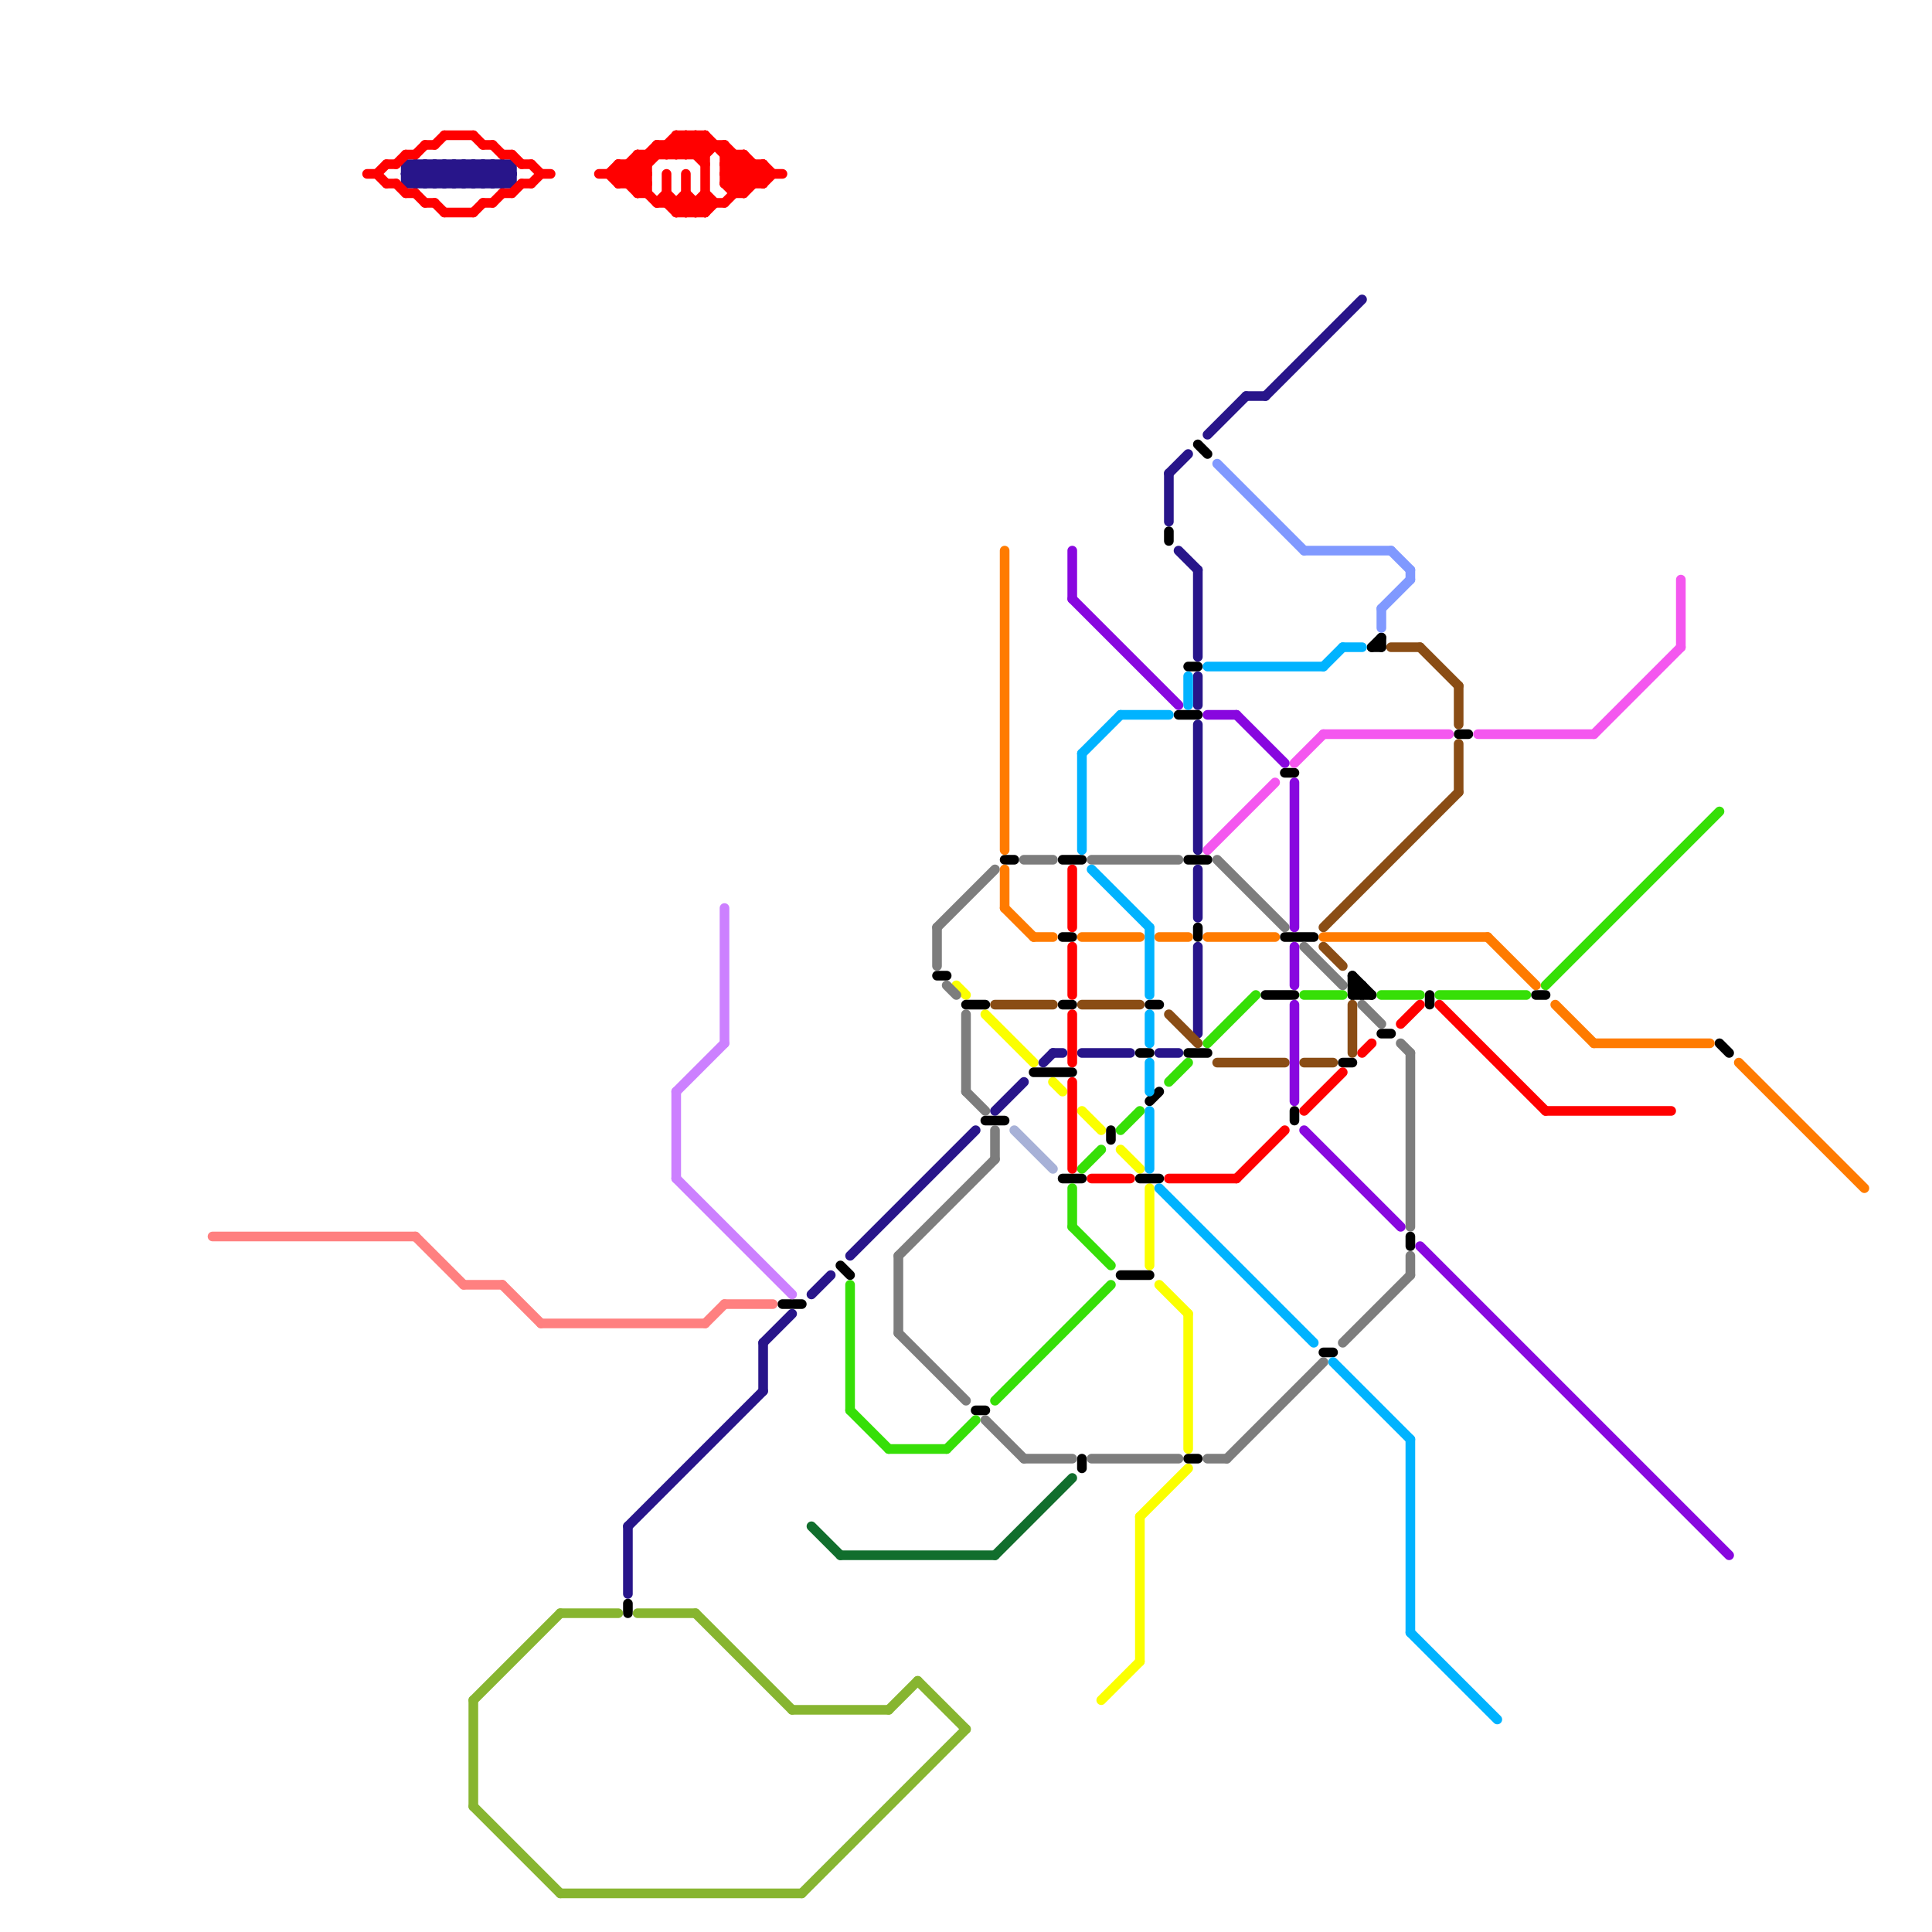 
<svg version="1.1" xmlns="http://www.w3.org/2000/svg" viewBox="0 0 200 200">
<style>line { stroke-width: 1; fill: none; stroke-linecap: round; stroke-linejoin: round; } .c0 { stroke: #fbff00 } .c1 { stroke: #000000 } .c2 { stroke: #7d7d7d } .c3 { stroke: #28158a } .c4 { stroke: #36df07 } .c5 { stroke: #116e2d } .c6 { stroke: #87b530 } .c7 { stroke: #8a4d15 } .c8 { stroke: #ff7b00 } .c9 { stroke: #a7b1d7 } .c10 { stroke: #ff0000 } .c11 { stroke: #8807df } .c12 { stroke: #00b3ff } .c13 { stroke: #f457ef } .c14 { stroke: #8099ff } .c15 { stroke: #ff8080 } .c16 { stroke: #cc80ff }</style><line class="c0" x1="114" y1="176" x2="118" y2="172"/><line class="c0" x1="119" y1="123" x2="119" y2="131"/><line class="c0" x1="112" y1="115" x2="114" y2="117"/><line class="c0" x1="118" y1="157" x2="118" y2="172"/><line class="c0" x1="116" y1="119" x2="118" y2="121"/><line class="c0" x1="123" y1="136" x2="123" y2="150"/><line class="c0" x1="109" y1="112" x2="110" y2="113"/><line class="c0" x1="120" y1="133" x2="123" y2="136"/><line class="c0" x1="118" y1="157" x2="123" y2="152"/><line class="c0" x1="99" y1="102" x2="100" y2="103"/><line class="c0" x1="102" y1="105" x2="107" y2="110"/><line class="c1" x1="142" y1="67" x2="143" y2="67"/><line class="c1" x1="137" y1="140" x2="138" y2="140"/><line class="c1" x1="110" y1="89" x2="112" y2="89"/><line class="c1" x1="146" y1="128" x2="146" y2="129"/><line class="c1" x1="140" y1="101" x2="140" y2="103"/><line class="c1" x1="81" y1="135" x2="83" y2="135"/><line class="c1" x1="110" y1="122" x2="112" y2="122"/><line class="c1" x1="148" y1="103" x2="148" y2="104"/><line class="c1" x1="123" y1="109" x2="125" y2="109"/><line class="c1" x1="178" y1="108" x2="179" y2="109"/><line class="c1" x1="140" y1="103" x2="141" y2="102"/><line class="c1" x1="122" y1="74" x2="124" y2="74"/><line class="c1" x1="101" y1="146" x2="102" y2="146"/><line class="c1" x1="119" y1="114" x2="120" y2="113"/><line class="c1" x1="123" y1="69" x2="124" y2="69"/><line class="c1" x1="140" y1="101" x2="142" y2="103"/><line class="c1" x1="140" y1="102" x2="141" y2="103"/><line class="c1" x1="116" y1="132" x2="119" y2="132"/><line class="c1" x1="143" y1="66" x2="143" y2="67"/><line class="c1" x1="107" y1="111" x2="111" y2="111"/><line class="c1" x1="118" y1="122" x2="120" y2="122"/><line class="c1" x1="140" y1="103" x2="142" y2="103"/><line class="c1" x1="87" y1="131" x2="88" y2="132"/><line class="c1" x1="142" y1="67" x2="143" y2="66"/><line class="c1" x1="118" y1="109" x2="119" y2="109"/><line class="c1" x1="65" y1="166" x2="65" y2="167"/><line class="c1" x1="104" y1="89" x2="105" y2="89"/><line class="c1" x1="112" y1="151" x2="112" y2="152"/><line class="c1" x1="100" y1="104" x2="102" y2="104"/><line class="c1" x1="115" y1="117" x2="115" y2="118"/><line class="c1" x1="123" y1="89" x2="125" y2="89"/><line class="c1" x1="141" y1="102" x2="141" y2="103"/><line class="c1" x1="140" y1="102" x2="141" y2="102"/><line class="c1" x1="121" y1="55" x2="121" y2="56"/><line class="c1" x1="97" y1="101" x2="98" y2="101"/><line class="c1" x1="110" y1="97" x2="111" y2="97"/><line class="c1" x1="123" y1="151" x2="124" y2="151"/><line class="c1" x1="124" y1="46" x2="125" y2="47"/><line class="c1" x1="124" y1="96" x2="124" y2="97"/><line class="c1" x1="139" y1="110" x2="140" y2="110"/><line class="c1" x1="131" y1="103" x2="134" y2="103"/><line class="c1" x1="134" y1="115" x2="134" y2="116"/><line class="c1" x1="159" y1="103" x2="160" y2="103"/><line class="c1" x1="102" y1="116" x2="104" y2="116"/><line class="c1" x1="133" y1="97" x2="136" y2="97"/><line class="c1" x1="119" y1="104" x2="120" y2="104"/><line class="c1" x1="110" y1="104" x2="111" y2="104"/><line class="c1" x1="143" y1="107" x2="144" y2="107"/><line class="c1" x1="151" y1="76" x2="152" y2="76"/><line class="c1" x1="133" y1="80" x2="134" y2="80"/><line class="c2" x1="97" y1="96" x2="97" y2="100"/><line class="c2" x1="93" y1="130" x2="103" y2="120"/><line class="c2" x1="135" y1="98" x2="139" y2="102"/><line class="c2" x1="146" y1="109" x2="146" y2="127"/><line class="c2" x1="102" y1="147" x2="106" y2="151"/><line class="c2" x1="139" y1="139" x2="146" y2="132"/><line class="c2" x1="141" y1="104" x2="143" y2="106"/><line class="c2" x1="106" y1="151" x2="111" y2="151"/><line class="c2" x1="126" y1="89" x2="133" y2="96"/><line class="c2" x1="113" y1="151" x2="122" y2="151"/><line class="c2" x1="145" y1="108" x2="146" y2="109"/><line class="c2" x1="146" y1="130" x2="146" y2="132"/><line class="c2" x1="97" y1="96" x2="103" y2="90"/><line class="c2" x1="100" y1="113" x2="102" y2="115"/><line class="c2" x1="106" y1="89" x2="109" y2="89"/><line class="c2" x1="127" y1="151" x2="137" y2="141"/><line class="c2" x1="125" y1="151" x2="127" y2="151"/><line class="c2" x1="103" y1="117" x2="103" y2="120"/><line class="c2" x1="93" y1="138" x2="100" y2="145"/><line class="c2" x1="93" y1="130" x2="93" y2="138"/><line class="c2" x1="113" y1="89" x2="122" y2="89"/><line class="c2" x1="100" y1="105" x2="100" y2="113"/><line class="c2" x1="98" y1="102" x2="99" y2="103"/><line class="c3" x1="121" y1="49" x2="121" y2="54"/><line class="c3" x1="124" y1="59" x2="124" y2="68"/><line class="c3" x1="47" y1="19" x2="49" y2="17"/><line class="c3" x1="51" y1="19" x2="53" y2="17"/><line class="c3" x1="84" y1="134" x2="86" y2="132"/><line class="c3" x1="42" y1="17" x2="44" y2="19"/><line class="c3" x1="108" y1="110" x2="109" y2="109"/><line class="c3" x1="42" y1="18" x2="43" y2="19"/><line class="c3" x1="124" y1="98" x2="124" y2="107"/><line class="c3" x1="50" y1="17" x2="50" y2="19"/><line class="c3" x1="50" y1="19" x2="52" y2="17"/><line class="c3" x1="46" y1="19" x2="48" y2="17"/><line class="c3" x1="44" y1="17" x2="46" y2="19"/><line class="c3" x1="51" y1="17" x2="53" y2="19"/><line class="c3" x1="124" y1="75" x2="124" y2="88"/><line class="c3" x1="65" y1="158" x2="65" y2="165"/><line class="c3" x1="43" y1="19" x2="45" y2="17"/><line class="c3" x1="44" y1="17" x2="44" y2="19"/><line class="c3" x1="124" y1="70" x2="124" y2="73"/><line class="c3" x1="50" y1="17" x2="52" y2="19"/><line class="c3" x1="79" y1="139" x2="79" y2="144"/><line class="c3" x1="49" y1="17" x2="49" y2="19"/><line class="c3" x1="46" y1="17" x2="46" y2="19"/><line class="c3" x1="129" y1="41" x2="131" y2="41"/><line class="c3" x1="131" y1="41" x2="141" y2="31"/><line class="c3" x1="49" y1="17" x2="51" y2="19"/><line class="c3" x1="42" y1="19" x2="44" y2="17"/><line class="c3" x1="124" y1="90" x2="124" y2="95"/><line class="c3" x1="52" y1="19" x2="53" y2="18"/><line class="c3" x1="48" y1="19" x2="50" y2="17"/><line class="c3" x1="79" y1="139" x2="82" y2="136"/><line class="c3" x1="48" y1="17" x2="48" y2="19"/><line class="c3" x1="103" y1="115" x2="106" y2="112"/><line class="c3" x1="46" y1="17" x2="48" y2="19"/><line class="c3" x1="122" y1="57" x2="124" y2="59"/><line class="c3" x1="45" y1="17" x2="45" y2="19"/><line class="c3" x1="121" y1="49" x2="123" y2="47"/><line class="c3" x1="45" y1="17" x2="47" y2="19"/><line class="c3" x1="42" y1="17" x2="53" y2="17"/><line class="c3" x1="48" y1="17" x2="50" y2="19"/><line class="c3" x1="112" y1="109" x2="117" y2="109"/><line class="c3" x1="42" y1="19" x2="53" y2="19"/><line class="c3" x1="47" y1="17" x2="47" y2="19"/><line class="c3" x1="53" y1="17" x2="53" y2="19"/><line class="c3" x1="125" y1="45" x2="129" y2="41"/><line class="c3" x1="43" y1="17" x2="43" y2="19"/><line class="c3" x1="49" y1="19" x2="51" y2="17"/><line class="c3" x1="52" y1="17" x2="53" y2="18"/><line class="c3" x1="47" y1="17" x2="49" y2="19"/><line class="c3" x1="120" y1="109" x2="122" y2="109"/><line class="c3" x1="42" y1="18" x2="43" y2="17"/><line class="c3" x1="65" y1="158" x2="79" y2="144"/><line class="c3" x1="42" y1="17" x2="42" y2="19"/><line class="c3" x1="52" y1="17" x2="52" y2="19"/><line class="c3" x1="45" y1="19" x2="47" y2="17"/><line class="c3" x1="43" y1="17" x2="45" y2="19"/><line class="c3" x1="109" y1="109" x2="110" y2="109"/><line class="c3" x1="42" y1="18" x2="53" y2="18"/><line class="c3" x1="88" y1="130" x2="101" y2="117"/><line class="c3" x1="44" y1="19" x2="46" y2="17"/><line class="c3" x1="51" y1="17" x2="51" y2="19"/><line class="c4" x1="111" y1="127" x2="115" y2="131"/><line class="c4" x1="111" y1="123" x2="111" y2="127"/><line class="c4" x1="88" y1="133" x2="88" y2="146"/><line class="c4" x1="98" y1="150" x2="101" y2="147"/><line class="c4" x1="112" y1="121" x2="114" y2="119"/><line class="c4" x1="121" y1="112" x2="123" y2="110"/><line class="c4" x1="88" y1="146" x2="92" y2="150"/><line class="c4" x1="149" y1="103" x2="158" y2="103"/><line class="c4" x1="103" y1="145" x2="115" y2="133"/><line class="c4" x1="143" y1="103" x2="147" y2="103"/><line class="c4" x1="135" y1="103" x2="139" y2="103"/><line class="c4" x1="116" y1="117" x2="118" y2="115"/><line class="c4" x1="125" y1="108" x2="130" y2="103"/><line class="c4" x1="92" y1="150" x2="98" y2="150"/><line class="c4" x1="160" y1="102" x2="178" y2="84"/><line class="c5" x1="103" y1="161" x2="111" y2="153"/><line class="c5" x1="87" y1="161" x2="103" y2="161"/><line class="c5" x1="84" y1="158" x2="87" y2="161"/><line class="c6" x1="49" y1="187" x2="58" y2="196"/><line class="c6" x1="82" y1="177" x2="92" y2="177"/><line class="c6" x1="72" y1="167" x2="82" y2="177"/><line class="c6" x1="49" y1="176" x2="58" y2="167"/><line class="c6" x1="49" y1="176" x2="49" y2="187"/><line class="c6" x1="83" y1="196" x2="100" y2="179"/><line class="c6" x1="58" y1="196" x2="83" y2="196"/><line class="c6" x1="66" y1="167" x2="72" y2="167"/><line class="c6" x1="95" y1="174" x2="100" y2="179"/><line class="c6" x1="92" y1="177" x2="95" y2="174"/><line class="c6" x1="58" y1="167" x2="64" y2="167"/><line class="c7" x1="137" y1="98" x2="139" y2="100"/><line class="c7" x1="112" y1="104" x2="118" y2="104"/><line class="c7" x1="151" y1="77" x2="151" y2="82"/><line class="c7" x1="140" y1="104" x2="140" y2="109"/><line class="c7" x1="121" y1="105" x2="124" y2="108"/><line class="c7" x1="126" y1="110" x2="133" y2="110"/><line class="c7" x1="151" y1="71" x2="151" y2="75"/><line class="c7" x1="137" y1="96" x2="151" y2="82"/><line class="c7" x1="147" y1="67" x2="151" y2="71"/><line class="c7" x1="135" y1="110" x2="138" y2="110"/><line class="c7" x1="144" y1="67" x2="147" y2="67"/><line class="c7" x1="103" y1="104" x2="109" y2="104"/><line class="c8" x1="165" y1="108" x2="177" y2="108"/><line class="c8" x1="137" y1="97" x2="154" y2="97"/><line class="c8" x1="120" y1="97" x2="123" y2="97"/><line class="c8" x1="104" y1="57" x2="104" y2="88"/><line class="c8" x1="154" y1="97" x2="159" y2="102"/><line class="c8" x1="104" y1="90" x2="104" y2="94"/><line class="c8" x1="104" y1="94" x2="107" y2="97"/><line class="c8" x1="180" y1="110" x2="193" y2="123"/><line class="c8" x1="107" y1="97" x2="109" y2="97"/><line class="c8" x1="161" y1="104" x2="165" y2="108"/><line class="c8" x1="125" y1="97" x2="132" y2="97"/><line class="c8" x1="112" y1="97" x2="118" y2="97"/><line class="c9" x1="105" y1="117" x2="109" y2="121"/><line class="c10" x1="77" y1="20" x2="79" y2="18"/><line class="c10" x1="64" y1="18" x2="66" y2="16"/><line class="c10" x1="71" y1="14" x2="73" y2="16"/><line class="c10" x1="78" y1="17" x2="78" y2="19"/><line class="c10" x1="71" y1="21" x2="72" y2="22"/><line class="c10" x1="51" y1="21" x2="52" y2="20"/><line class="c10" x1="69" y1="16" x2="71" y2="14"/><line class="c10" x1="54" y1="17" x2="55" y2="17"/><line class="c10" x1="41" y1="17" x2="42" y2="16"/><line class="c10" x1="71" y1="20" x2="73" y2="22"/><line class="c10" x1="39" y1="18" x2="40" y2="17"/><line class="c10" x1="64" y1="17" x2="67" y2="17"/><line class="c10" x1="72" y1="22" x2="73" y2="21"/><line class="c10" x1="51" y1="15" x2="52" y2="16"/><line class="c10" x1="70" y1="15" x2="71" y2="16"/><line class="c10" x1="40" y1="17" x2="41" y2="17"/><line class="c10" x1="40" y1="19" x2="41" y2="19"/><line class="c10" x1="128" y1="122" x2="133" y2="117"/><line class="c10" x1="77" y1="16" x2="77" y2="20"/><line class="c10" x1="69" y1="18" x2="69" y2="21"/><line class="c10" x1="111" y1="90" x2="111" y2="96"/><line class="c10" x1="41" y1="19" x2="42" y2="20"/><line class="c10" x1="56" y1="18" x2="57" y2="18"/><line class="c10" x1="39" y1="18" x2="40" y2="19"/><line class="c10" x1="72" y1="14" x2="73" y2="15"/><line class="c10" x1="113" y1="122" x2="117" y2="122"/><line class="c10" x1="70" y1="22" x2="71" y2="21"/><line class="c10" x1="75" y1="15" x2="79" y2="19"/><line class="c10" x1="64" y1="18" x2="66" y2="20"/><line class="c10" x1="111" y1="112" x2="111" y2="121"/><line class="c10" x1="44" y1="21" x2="45" y2="21"/><line class="c10" x1="69" y1="15" x2="70" y2="16"/><line class="c10" x1="70" y1="14" x2="73" y2="14"/><line class="c10" x1="62" y1="18" x2="67" y2="18"/><line class="c10" x1="55" y1="19" x2="56" y2="18"/><line class="c10" x1="71" y1="14" x2="71" y2="16"/><line class="c10" x1="68" y1="15" x2="68" y2="16"/><line class="c10" x1="66" y1="16" x2="67" y2="17"/><line class="c10" x1="70" y1="21" x2="70" y2="22"/><line class="c10" x1="52" y1="16" x2="53" y2="16"/><line class="c10" x1="68" y1="15" x2="75" y2="15"/><line class="c10" x1="53" y1="20" x2="54" y2="19"/><line class="c10" x1="65" y1="19" x2="70" y2="14"/><line class="c10" x1="75" y1="17" x2="79" y2="17"/><line class="c10" x1="67" y1="16" x2="67" y2="20"/><line class="c10" x1="75" y1="15" x2="75" y2="19"/><line class="c10" x1="75" y1="19" x2="79" y2="19"/><line class="c10" x1="72" y1="16" x2="73" y2="15"/><line class="c10" x1="66" y1="19" x2="67" y2="18"/><line class="c10" x1="70" y1="16" x2="72" y2="14"/><line class="c10" x1="64" y1="19" x2="67" y2="19"/><line class="c10" x1="66" y1="16" x2="66" y2="20"/><line class="c10" x1="68" y1="21" x2="69" y2="20"/><line class="c10" x1="66" y1="16" x2="73" y2="16"/><line class="c10" x1="71" y1="16" x2="73" y2="14"/><line class="c10" x1="141" y1="109" x2="142" y2="108"/><line class="c10" x1="50" y1="21" x2="51" y2="21"/><line class="c10" x1="72" y1="14" x2="72" y2="16"/><line class="c10" x1="73" y1="14" x2="78" y2="19"/><line class="c10" x1="149" y1="104" x2="160" y2="115"/><line class="c10" x1="73" y1="20" x2="74" y2="21"/><line class="c10" x1="38" y1="18" x2="39" y2="18"/><line class="c10" x1="71" y1="22" x2="73" y2="20"/><line class="c10" x1="43" y1="16" x2="44" y2="15"/><line class="c10" x1="75" y1="19" x2="77" y2="17"/><line class="c10" x1="111" y1="105" x2="111" y2="110"/><line class="c10" x1="73" y1="22" x2="74" y2="21"/><line class="c10" x1="44" y1="15" x2="45" y2="15"/><line class="c10" x1="46" y1="14" x2="49" y2="14"/><line class="c10" x1="64" y1="17" x2="68" y2="21"/><line class="c10" x1="65" y1="17" x2="67" y2="19"/><line class="c10" x1="70" y1="21" x2="71" y2="20"/><line class="c10" x1="49" y1="14" x2="50" y2="15"/><line class="c10" x1="43" y1="20" x2="44" y2="21"/><line class="c10" x1="45" y1="15" x2="46" y2="14"/><line class="c10" x1="72" y1="21" x2="72" y2="22"/><line class="c10" x1="66" y1="20" x2="67" y2="20"/><line class="c10" x1="49" y1="22" x2="50" y2="21"/><line class="c10" x1="64" y1="19" x2="68" y2="15"/><line class="c10" x1="54" y1="19" x2="55" y2="19"/><line class="c10" x1="160" y1="115" x2="173" y2="115"/><line class="c10" x1="75" y1="18" x2="77" y2="16"/><line class="c10" x1="55" y1="17" x2="56" y2="18"/><line class="c10" x1="111" y1="98" x2="111" y2="103"/><line class="c10" x1="42" y1="20" x2="43" y2="20"/><line class="c10" x1="64" y1="17" x2="64" y2="19"/><line class="c10" x1="75" y1="16" x2="77" y2="16"/><line class="c10" x1="76" y1="19" x2="78" y2="17"/><line class="c10" x1="79" y1="17" x2="79" y2="19"/><line class="c10" x1="76" y1="16" x2="76" y2="20"/><line class="c10" x1="75" y1="18" x2="81" y2="18"/><line class="c10" x1="75" y1="17" x2="76" y2="16"/><line class="c10" x1="73" y1="16" x2="74" y2="15"/><line class="c10" x1="53" y1="16" x2="54" y2="17"/><line class="c10" x1="77" y1="16" x2="79" y2="18"/><line class="c10" x1="73" y1="14" x2="73" y2="22"/><line class="c10" x1="63" y1="18" x2="64" y2="17"/><line class="c10" x1="75" y1="21" x2="79" y2="17"/><line class="c10" x1="65" y1="17" x2="65" y2="19"/><line class="c10" x1="75" y1="18" x2="77" y2="20"/><line class="c10" x1="69" y1="20" x2="71" y2="22"/><line class="c10" x1="50" y1="15" x2="51" y2="15"/><line class="c10" x1="66" y1="17" x2="67" y2="18"/><line class="c10" x1="69" y1="15" x2="69" y2="16"/><line class="c10" x1="76" y1="20" x2="77" y2="20"/><line class="c10" x1="121" y1="122" x2="128" y2="122"/><line class="c10" x1="75" y1="19" x2="76" y2="20"/><line class="c10" x1="69" y1="21" x2="70" y2="22"/><line class="c10" x1="145" y1="106" x2="147" y2="104"/><line class="c10" x1="70" y1="22" x2="73" y2="22"/><line class="c10" x1="68" y1="15" x2="69" y2="16"/><line class="c10" x1="70" y1="14" x2="70" y2="16"/><line class="c10" x1="63" y1="18" x2="64" y2="19"/><line class="c10" x1="135" y1="115" x2="139" y2="111"/><line class="c10" x1="52" y1="20" x2="53" y2="20"/><line class="c10" x1="75" y1="17" x2="77" y2="19"/><line class="c10" x1="45" y1="21" x2="46" y2="22"/><line class="c10" x1="68" y1="21" x2="75" y2="21"/><line class="c10" x1="42" y1="16" x2="43" y2="16"/><line class="c10" x1="46" y1="22" x2="49" y2="22"/><line class="c10" x1="71" y1="18" x2="71" y2="22"/><line class="c10" x1="66" y1="20" x2="67" y2="19"/><line class="c10" x1="70" y1="14" x2="73" y2="17"/><line class="c10" x1="79" y1="19" x2="80" y2="18"/><line class="c10" x1="79" y1="17" x2="80" y2="18"/><line class="c11" x1="125" y1="74" x2="128" y2="74"/><line class="c11" x1="134" y1="104" x2="134" y2="114"/><line class="c11" x1="147" y1="129" x2="179" y2="161"/><line class="c11" x1="134" y1="81" x2="134" y2="96"/><line class="c11" x1="111" y1="57" x2="111" y2="62"/><line class="c11" x1="135" y1="117" x2="145" y2="127"/><line class="c11" x1="111" y1="62" x2="122" y2="73"/><line class="c11" x1="128" y1="74" x2="133" y2="79"/><line class="c11" x1="134" y1="98" x2="134" y2="102"/><line class="c12" x1="112" y1="78" x2="116" y2="74"/><line class="c12" x1="146" y1="149" x2="146" y2="169"/><line class="c12" x1="120" y1="123" x2="136" y2="139"/><line class="c12" x1="146" y1="169" x2="155" y2="178"/><line class="c12" x1="116" y1="74" x2="121" y2="74"/><line class="c12" x1="112" y1="78" x2="112" y2="88"/><line class="c12" x1="119" y1="115" x2="119" y2="121"/><line class="c12" x1="123" y1="70" x2="123" y2="73"/><line class="c12" x1="119" y1="105" x2="119" y2="108"/><line class="c12" x1="119" y1="110" x2="119" y2="113"/><line class="c12" x1="137" y1="69" x2="139" y2="67"/><line class="c12" x1="138" y1="141" x2="146" y2="149"/><line class="c12" x1="125" y1="69" x2="137" y2="69"/><line class="c12" x1="113" y1="90" x2="119" y2="96"/><line class="c12" x1="139" y1="67" x2="141" y2="67"/><line class="c12" x1="119" y1="96" x2="119" y2="103"/><line class="c13" x1="125" y1="88" x2="132" y2="81"/><line class="c13" x1="137" y1="76" x2="150" y2="76"/><line class="c13" x1="153" y1="76" x2="165" y2="76"/><line class="c13" x1="174" y1="60" x2="174" y2="67"/><line class="c13" x1="165" y1="76" x2="174" y2="67"/><line class="c13" x1="134" y1="79" x2="137" y2="76"/><line class="c14" x1="146" y1="59" x2="146" y2="60"/><line class="c14" x1="143" y1="63" x2="143" y2="65"/><line class="c14" x1="135" y1="57" x2="144" y2="57"/><line class="c14" x1="144" y1="57" x2="146" y2="59"/><line class="c14" x1="143" y1="63" x2="146" y2="60"/><line class="c14" x1="126" y1="48" x2="135" y2="57"/><line class="c15" x1="43" y1="128" x2="48" y2="133"/><line class="c15" x1="56" y1="137" x2="73" y2="137"/><line class="c15" x1="52" y1="133" x2="56" y2="137"/><line class="c15" x1="73" y1="137" x2="75" y2="135"/><line class="c15" x1="22" y1="128" x2="43" y2="128"/><line class="c15" x1="75" y1="135" x2="80" y2="135"/><line class="c15" x1="48" y1="133" x2="52" y2="133"/><line class="c16" x1="70" y1="122" x2="82" y2="134"/><line class="c16" x1="75" y1="94" x2="75" y2="108"/><line class="c16" x1="70" y1="113" x2="75" y2="108"/><line class="c16" x1="70" y1="113" x2="70" y2="122"/>


</svg>

